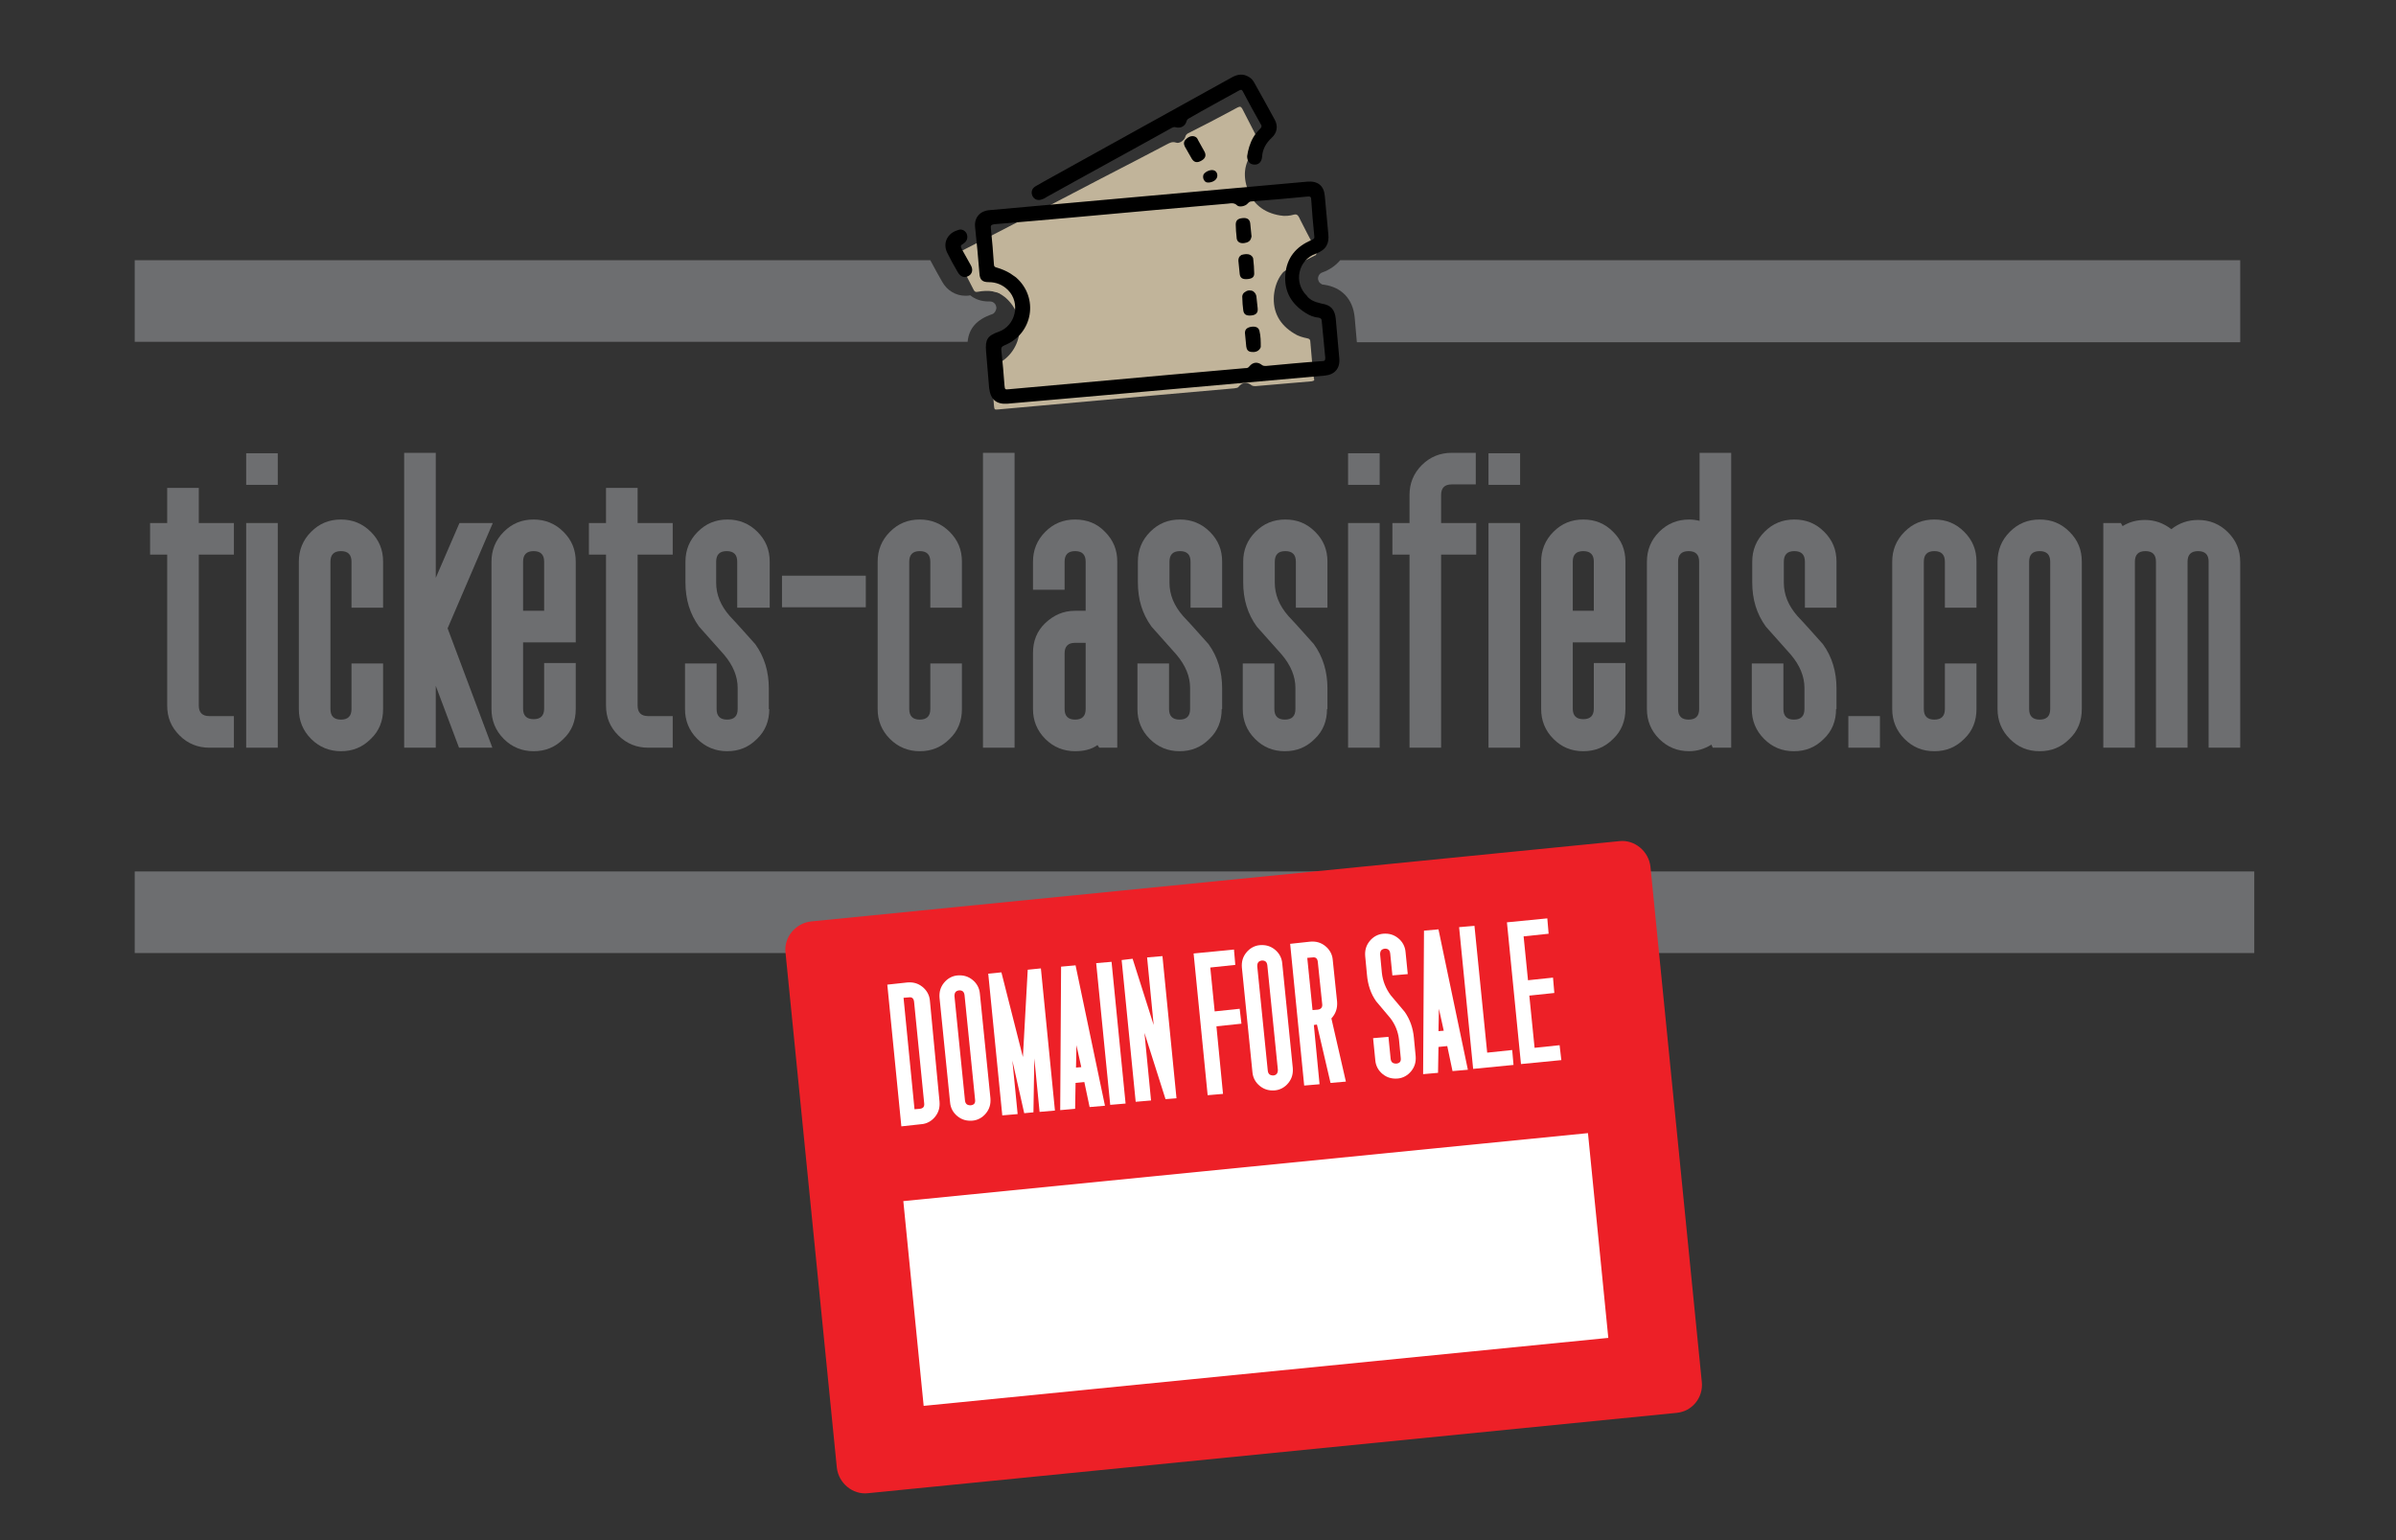 <?xml version="1.0" encoding="utf-8"?>
<!-- Generator: Adobe Illustrator 21.0.1, SVG Export Plug-In . SVG Version: 6.00 Build 0)  -->
<svg version="1.1" id="Layer_1" xmlns="http://www.w3.org/2000/svg" xmlns:xlink="http://www.w3.org/1999/xlink" x="0px" y="0px"
	 viewBox="0 0 546 351" style="enable-background:new 0 0 546 351;" xml:space="preserve">
<rect x="0" y="0" width="546" height="351" fill="#333333" stroke="none"/>
<style type="text/css">
	.st0{fill:#C1B49A;}
	.st1{fill:#6D6E70;}
	.st2{fill:#ED2027;}
	.st3{fill:#FFFFFF;}
</style>
<path class="st0" d="M298.9,86.9c-4.3,0.4-8.5,0.7-12.8,1.1c-0.3,0-0.6,0-0.9-0.2c-1-0.8-2.1-0.7-2.9,0.3c-0.3,0.4-0.7,0.3-1,0.4
	c-5.7,0.5-11.3,1-17,1.5c-12.2,1.1-24.5,2.2-36.7,3.3c-1,0.1-1,0.1-1.1-0.9c-0.2-2.6-0.4-5.2-0.7-7.8c-0.1-0.7,0.1-1,0.7-1.3
	c6.5-2.6,7.9-10.9,2.6-15.5c-0.4-0.3-0.8-0.6-1.3-0.9c-1-0.6-2-1-3.2-1.2c-0.4-0.1-0.7-0.2-0.7-0.7c-0.2-2.8-0.5-5.5-0.7-8.3
	c-0.1-0.7,0.1-0.9,0.8-0.9c12.1-1.1,24.1-2.1,36.2-3.2c5.7-0.5,11.4-1,17.1-1.5c0.7-0.1,1.4-0.2,2,0.4c0.5,0.5,1.9,0.2,2.4-0.4
	c0.2-0.3,0.5-0.5,0.9-0.5c4.2-0.4,8.5-0.7,12.7-1.1c0.6-0.1,0.8,0.1,0.9,0.7c0.2,2.8,0.5,5.5,0.7,8.3c0.1,0.6-0.1,0.7-0.6,0.9
	c-3.6,1.4-5.6,4-6,7.9c-0.3,3.8,1.3,6.7,4.6,8.7c0.9,0.6,2,0.9,3,1.1c0.5,0.1,0.7,0.3,0.7,0.8c0.2,2.8,0.5,5.6,0.8,8.3
	C299.6,86.6,299.5,86.8,298.9,86.9z"/>
<path class="st0" d="M299.5,58.3c-3.8,1.9-7.6,3.9-11.4,5.9c-0.3,0.1-0.5,0.3-0.9,0.1c-1.2-0.4-2.2,0.1-2.6,1.3
	c-0.1,0.4-0.5,0.6-0.8,0.7c-5.1,2.6-10.1,5.2-15.2,7.8c-10.9,5.6-21.8,11.3-32.7,16.9c-0.9,0.5-0.9,0.5-1.4-0.4
	c-1.2-2.3-2.4-4.7-3.6-7c-0.3-0.6-0.3-1,0.2-1.4c5.1-4.9,3.2-13.1-3.4-15.4c-0.5-0.2-1-0.2-1.5-0.4c-1.1-0.2-2.3-0.1-3.4,0.1
	c-0.4,0.1-0.7,0-0.9-0.4c-1.3-2.5-2.5-4.9-3.8-7.4c-0.3-0.6-0.2-0.9,0.4-1.2c10.8-5.5,21.5-11.1,32.2-16.7
	c5.1-2.6,10.2-5.3,15.2-7.9c0.6-0.3,1.2-0.7,2.1-0.4c0.7,0.3,1.9-0.5,2.1-1.3c0.1-0.4,0.3-0.6,0.6-0.8c3.8-1.9,7.6-3.9,11.3-5.9
	c0.6-0.3,0.8-0.2,1.1,0.3c1.3,2.5,2.5,4.9,3.8,7.4c0.3,0.5,0.2,0.7-0.2,1.1c-2.8,2.7-3.7,5.9-2.5,9.5c1.1,3.6,3.8,5.7,7.5,6.3
	c1.1,0.2,2.2,0.1,3.2-0.2c0.5-0.1,0.7,0,1,0.4c1.3,2.5,2.5,5,3.9,7.4C300.1,57.8,300.1,58.1,299.5,58.3z"/>
<g>
	<path class="st1" d="M53.3,170.4h-5.6c-2.6,0-4.9-0.9-6.8-2.8c-1.9-1.9-2.8-4.1-2.8-6.8v-34.4h-3.9v-7.2h3.9v-8h7.2v8h8v7.2h-8
		v34.4c0,1.6,0.8,2.4,2.4,2.4h5.6V170.4z"/>
	<path class="st1" d="M63.3,110.5h-7.2v-7.2h7.2V110.5z M63.3,170.4h-7.2v-51.2h7.2V170.4z"/>
	<path class="st1" d="M87.3,161.6c0,2.7-0.9,5-2.8,6.8c-1.9,1.9-4.1,2.8-6.8,2.8c-2.6,0-4.9-0.9-6.8-2.8c-1.9-1.9-2.8-4.2-2.8-6.8
		V128c0-2.6,0.9-4.9,2.8-6.8c1.9-1.9,4.1-2.8,6.8-2.8c2.6,0,4.9,0.9,6.8,2.8c1.9,1.9,2.8,4.1,2.8,6.8v10.5h-7.2V128
		c0-1.6-0.8-2.4-2.4-2.4c-1.6,0-2.4,0.8-2.4,2.4v33.6c0,1.6,0.8,2.4,2.4,2.4c1.6,0,2.4-0.8,2.4-2.4v-10.4h7.2V161.6z"/>
	<path class="st1" d="M112.3,119.2l-10.3,24l10.2,27.2h-7.6l-5.3-14.1v14.1h-7.2v-67.2h7.2v28.5l5.4-12.5H112.3z"/>
	<path class="st1" d="M131.2,161.6c0,2.7-0.9,5-2.8,6.8c-1.9,1.9-4.1,2.8-6.8,2.8c-2.6,0-4.9-0.9-6.8-2.8c-1.9-1.9-2.8-4.2-2.8-6.8
		V128c0-2.6,0.9-4.9,2.8-6.8c1.9-1.9,4.1-2.8,6.8-2.8c2.6,0,4.9,0.9,6.8,2.8c1.9,1.9,2.8,4.1,2.8,6.8v18.4h-12v15.1
		c0,1.6,0.8,2.4,2.4,2.4c1.6,0,2.4-0.8,2.4-2.4v-10.4h7.2V161.6z M124,139.3V128c0-1.6-0.8-2.4-2.4-2.4c-1.6,0-2.4,0.8-2.4,2.4v11.2
		H124z"/>
	<path class="st1" d="M153.3,170.4h-5.6c-2.6,0-4.9-0.9-6.8-2.8c-1.9-1.9-2.8-4.1-2.8-6.8v-34.4h-3.9v-7.2h3.9v-8h7.2v8h8v7.2h-8
		v34.4c0,1.6,0.8,2.4,2.4,2.4h5.6V170.4z"/>
	<path class="st1" d="M175.3,161.6c0,2.7-0.9,5-2.8,6.8c-1.9,1.9-4.1,2.8-6.8,2.8c-2.6,0-4.9-0.9-6.8-2.8c-1.9-1.9-2.8-4.2-2.8-6.8
		v-10.4h7.2v10.4c0,1.6,0.8,2.4,2.4,2.4c1.6,0,2.4-0.8,2.4-2.4v-4.8c0-2.6-1-5.1-3.1-7.6c-1.9-2.1-3.8-4.3-5.7-6.4
		c-2.1-2.9-3.1-6.2-3.1-10.1V128c0-2.6,0.9-4.9,2.8-6.8c1.9-1.9,4.1-2.8,6.8-2.8c2.6,0,4.9,0.9,6.8,2.8c1.9,1.9,2.8,4.1,2.8,6.8
		v10.5H168V128c0-1.6-0.8-2.4-2.4-2.4c-1.6,0-2.4,0.8-2.4,2.4v4.8c0,2.7,1,5.2,3.1,7.6c2,2.1,3.9,4.3,5.8,6.4
		c2.1,2.9,3.1,6.3,3.1,10.1V161.6z"/>
	<path class="st1" d="M197.3,138.4h-19.1v-7.2h19.1V138.4z"/>
	<path class="st1" d="M219.2,161.6c0,2.7-0.9,5-2.8,6.8c-1.9,1.9-4.1,2.8-6.8,2.8c-2.6,0-4.9-0.9-6.8-2.8c-1.9-1.9-2.8-4.2-2.8-6.8
		V128c0-2.6,0.9-4.9,2.8-6.8c1.9-1.9,4.1-2.8,6.8-2.8c2.6,0,4.9,0.9,6.8,2.8c1.9,1.9,2.8,4.1,2.8,6.8v10.5H212V128
		c0-1.6-0.8-2.4-2.4-2.4c-1.6,0-2.4,0.8-2.4,2.4v33.6c0,1.6,0.8,2.4,2.4,2.4c1.6,0,2.4-0.8,2.4-2.4v-10.4h7.2V161.6z"/>
	<path class="st1" d="M231.3,170.4H224v-67.2h7.2V170.4z"/>
	<path class="st1" d="M254.6,170.4h-4.1l-0.4-0.6c-1.4,1-3.1,1.4-5.1,1.4c-2.6,0-4.9-0.9-6.8-2.8c-1.9-1.9-2.8-4.2-2.8-6.8v-12.8
		c0-2.7,0.9-5,2.8-6.8c1.9-1.8,4.1-2.8,6.8-2.8h2.4V128c0-1.6-0.8-2.4-2.4-2.4c-1.6,0-2.4,0.8-2.4,2.4v6.4h-7.2V128
		c0-2.6,0.9-4.9,2.8-6.8c1.9-1.9,4.1-2.8,6.8-2.8c2.7,0,5,0.9,6.8,2.8c1.9,1.9,2.8,4.1,2.8,6.8V170.4z M247.4,161.6v-15.1h-2.4
		c-1.6,0-2.4,0.8-2.4,2.4v12.7c0,1.6,0.8,2.4,2.4,2.4C246.6,164,247.4,163.2,247.4,161.6z"/>
	<path class="st1" d="M278.4,161.6c0,2.7-0.9,5-2.8,6.8c-1.9,1.9-4.1,2.8-6.8,2.8c-2.6,0-4.9-0.9-6.8-2.8c-1.9-1.9-2.8-4.2-2.8-6.8
		v-10.4h7.2v10.4c0,1.6,0.8,2.4,2.4,2.4c1.6,0,2.4-0.8,2.4-2.4v-4.8c0-2.6-1-5.1-3.1-7.6c-1.9-2.1-3.8-4.3-5.7-6.4
		c-2.1-2.9-3.1-6.2-3.1-10.1V128c0-2.6,0.9-4.9,2.8-6.8c1.9-1.9,4.1-2.8,6.8-2.8c2.6,0,4.9,0.9,6.8,2.8c1.9,1.9,2.8,4.1,2.8,6.8
		v10.5h-7.2V128c0-1.6-0.8-2.4-2.4-2.4c-1.6,0-2.4,0.8-2.4,2.4v4.8c0,2.7,1,5.2,3.1,7.6c2,2.1,3.9,4.3,5.8,6.4
		c2.1,2.9,3.1,6.3,3.1,10.1V161.6z"/>
	<path class="st1" d="M302.4,161.6c0,2.7-0.9,5-2.8,6.8c-1.9,1.9-4.1,2.8-6.8,2.8s-4.9-0.9-6.8-2.8c-1.9-1.9-2.8-4.2-2.8-6.8v-10.4
		h7.2v10.4c0,1.6,0.8,2.4,2.4,2.4c1.6,0,2.4-0.8,2.4-2.4v-4.8c0-2.6-1-5.1-3.1-7.6c-1.9-2.1-3.8-4.3-5.7-6.4
		c-2.1-2.9-3.1-6.2-3.1-10.1V128c0-2.6,0.9-4.9,2.8-6.8c1.9-1.9,4.1-2.8,6.8-2.8s4.9,0.9,6.8,2.8c1.9,1.9,2.8,4.1,2.8,6.8v10.5h-7.2
		V128c0-1.6-0.8-2.4-2.4-2.4c-1.6,0-2.4,0.8-2.4,2.4v4.8c0,2.7,1,5.2,3.1,7.6c2,2.1,3.9,4.3,5.8,6.4c2.1,2.9,3.1,6.3,3.1,10.1V161.6
		z"/>
	<path class="st1" d="M314.4,110.5h-7.2v-7.2h7.2V110.5z M314.4,170.4h-7.2v-51.2h7.2V170.4z"/>
	<path class="st1" d="M336.4,126.4h-8v44h-7.2v-44h-3.9v-7.2h3.9v-6.4c0-2.6,0.9-4.9,2.8-6.8c1.9-1.9,4.2-2.8,6.8-2.8h5.5v7.2h-5.5
		c-1.6,0-2.4,0.8-2.4,2.4v6.4h8V126.4z"/>
	<path class="st1" d="M346.4,110.5h-7.2v-7.2h7.2V110.5z M346.4,170.4h-7.2v-51.2h7.2V170.4z"/>
	<path class="st1" d="M370.4,161.6c0,2.7-0.9,5-2.8,6.8c-1.9,1.9-4.1,2.8-6.8,2.8s-4.9-0.9-6.8-2.8c-1.9-1.9-2.8-4.2-2.8-6.8V128
		c0-2.6,0.9-4.9,2.8-6.8c1.9-1.9,4.1-2.8,6.8-2.8s4.9,0.9,6.8,2.8c1.9,1.9,2.8,4.1,2.8,6.8v18.4h-12v15.1c0,1.6,0.8,2.4,2.4,2.4
		c1.6,0,2.4-0.8,2.4-2.4v-10.4h7.2V161.6z M363.2,139.3V128c0-1.6-0.8-2.4-2.4-2.4c-1.6,0-2.4,0.8-2.4,2.4v11.2H363.2z"/>
	<path class="st1" d="M394.4,170.4h-4.1l-0.3-0.7c-1.6,1-3.3,1.5-5.1,1.5c-2.6,0-4.9-0.9-6.8-2.8c-1.9-1.9-2.8-4.2-2.8-6.8V128
		c0-2.6,0.9-4.9,2.8-6.8c1.9-1.9,4.2-2.8,6.8-2.8c0.8,0,1.6,0.1,2.4,0.3v-15.5h7.2V170.4z M387.2,161.6V128c0-1.6-0.8-2.4-2.4-2.4
		c-1.6,0-2.4,0.8-2.4,2.4v33.6c0,1.6,0.8,2.4,2.4,2.4C386.4,164,387.2,163.2,387.2,161.6z"/>
	<path class="st1" d="M418.4,161.6c0,2.7-0.9,5-2.8,6.8c-1.9,1.9-4.1,2.8-6.8,2.8s-4.9-0.9-6.8-2.8c-1.9-1.9-2.8-4.2-2.8-6.8v-10.4
		h7.2v10.4c0,1.6,0.8,2.4,2.4,2.4c1.6,0,2.4-0.8,2.4-2.4v-4.8c0-2.6-1-5.1-3.1-7.6c-1.9-2.1-3.8-4.3-5.7-6.4
		c-2.1-2.9-3.1-6.2-3.1-10.1V128c0-2.6,0.9-4.9,2.8-6.8c1.9-1.9,4.1-2.8,6.8-2.8s4.9,0.9,6.8,2.8c1.9,1.9,2.8,4.1,2.8,6.8v10.5h-7.2
		V128c0-1.6-0.8-2.4-2.4-2.4c-1.6,0-2.4,0.8-2.4,2.4v4.8c0,2.7,1,5.2,3.1,7.6c2,2.1,3.9,4.3,5.8,6.4c2.1,2.9,3.1,6.3,3.1,10.1V161.6
		z"/>
	<path class="st1" d="M428.4,170.4h-7.2v-7.2h7.2V170.4z"/>
	<path class="st1" d="M450.4,161.6c0,2.7-0.9,5-2.8,6.8c-1.9,1.9-4.1,2.8-6.8,2.8s-4.9-0.9-6.8-2.8c-1.9-1.9-2.8-4.2-2.8-6.8V128
		c0-2.6,0.9-4.9,2.8-6.8c1.9-1.9,4.1-2.8,6.8-2.8s4.9,0.9,6.8,2.8c1.9,1.9,2.8,4.1,2.8,6.8v10.5h-7.2V128c0-1.6-0.8-2.4-2.4-2.4
		c-1.6,0-2.4,0.8-2.4,2.4v33.6c0,1.6,0.8,2.4,2.4,2.4c1.6,0,2.4-0.8,2.4-2.4v-10.4h7.2V161.6z"/>
	<path class="st1" d="M474.4,161.6c0,2.7-0.9,5-2.8,6.8c-1.9,1.9-4.1,2.8-6.8,2.8s-4.9-0.9-6.8-2.8c-1.9-1.9-2.8-4.2-2.8-6.8V128
		c0-2.6,0.9-4.9,2.8-6.8c1.9-1.9,4.1-2.8,6.8-2.8s4.9,0.9,6.8,2.8c1.9,1.9,2.8,4.1,2.8,6.8V161.6z M467.2,161.6V128
		c0-1.6-0.8-2.4-2.4-2.4c-1.6,0-2.4,0.8-2.4,2.4v33.6c0,1.6,0.8,2.4,2.4,2.4C466.4,164,467.2,163.2,467.2,161.6z"/>
	<path class="st1" d="M510.5,170.4h-7.2V128c0-1.6-0.8-2.4-2.4-2.4c-1.6,0-2.4,0.8-2.4,2.4v42.4h-7.2V128c0-1.6-0.8-2.4-2.4-2.4
		c-1.6,0-2.4,0.8-2.4,2.4v42.4h-7.2v-51.2h4l0.4,0.7c1.6-1,3.3-1.4,5.1-1.4c2.2,0,4.2,0.7,6,2.1c1.8-1.4,3.8-2.1,6.1-2.1
		c2.6,0,4.9,0.9,6.8,2.8c1.9,1.9,2.8,4.1,2.8,6.8V170.4z"/>
</g>
<g>
	<path d="M298.9,68.4c0.7,0.4,1.5,0.6,2.3,0.8c2.1,0.3,3,1.4,3.2,3.5c0.3,3,0.5,6,0.8,9c0.2,2.3-1.1,3.7-3.3,3.9
		c-16.9,1.5-33.7,3-50.6,4.5c-7.2,0.6-14.4,1.3-21.7,1.9c-2.6,0.2-3.9-1-4.2-3.6c-0.2-2.8-0.5-5.6-0.7-8.4c-0.2-2.6,0.3-3.5,2.9-4.4
		c3.9-1.4,5-6.6,2.1-9.5c-1.2-1.2-2.7-1.8-4.4-1.8c-1.4,0-2-0.5-2.1-1.9c-0.3-3.6-0.6-7.1-1-10.7c-0.2-2.1,1.1-3.6,3.2-3.8
		c24.2-2.2,48.3-4.3,72.5-6.5c2.4-0.2,3.8,0.9,4,3.3c0.3,2.9,0.5,5.8,0.8,8.7c0.2,2-0.4,3.5-2.8,4.4c-4.1,1.4-5.2,6.6-2.1,9.6
		C298.1,67.9,298.5,68.1,298.9,68.4z M230.2,62.3c0.4,0.3,0.9,0.6,1.3,0.9c5.3,4.6,3.9,12.9-2.6,15.5c-0.7,0.3-0.8,0.6-0.7,1.3
		c0.3,2.6,0.5,5.2,0.7,7.8c0.1,1,0.1,1,1.1,0.9c12.2-1.1,24.5-2.2,36.7-3.3c5.7-0.5,11.3-1,17-1.5c0.4,0,0.7,0,1-0.4
		c0.8-1,1.9-1.1,2.9-0.3c0.3,0.2,0.5,0.2,0.9,0.2c4.3-0.4,8.5-0.8,12.8-1.1c0.6,0,0.7-0.2,0.7-0.8c-0.3-2.8-0.5-5.6-0.8-8.3
		c0-0.5-0.2-0.7-0.7-0.8c-1.1-0.1-2.1-0.5-3-1.1c-3.2-2-4.9-4.9-4.6-8.7c0.3-3.8,2.4-6.4,6-7.9c0.5-0.2,0.7-0.4,0.6-0.9
		c-0.3-2.8-0.5-5.5-0.7-8.3c0-0.6-0.2-0.8-0.9-0.7c-4.2,0.4-8.5,0.8-12.7,1.1c-0.4,0-0.6,0.2-0.9,0.5c-0.5,0.6-1.9,0.9-2.4,0.4
		c-0.6-0.6-1.3-0.5-2-0.4c-5.7,0.5-11.4,1-17.1,1.5c-12.1,1.1-24.1,2.2-36.2,3.2c-0.7,0.1-0.9,0.3-0.8,0.9c0.3,2.8,0.5,5.5,0.7,8.3
		c0,0.5,0.3,0.6,0.7,0.7C228.2,61.3,229.2,61.7,230.2,62.3z"/>
	<path d="M285.6,31.3c0.4-0.7,1-1.4,1.6-2c0.3-0.3,0.4-0.6,0.1-1c-1.4-2.5-2.8-5-4.1-7.5c-0.2-0.4-0.4-0.4-0.8-0.2
		c-3.8,2.1-7.7,4.2-11.5,6.4c-0.2,0.1-0.4,0.3-0.5,0.6c-0.3,1.2-1.4,1.7-2.5,1.4c-0.3-0.1-0.5,0-0.8,0.1
		c-9.5,5.3-19.1,10.5-28.6,15.8c-0.3,0.2-0.6,0.4-1,0.5c-0.9,0.4-1.8,0.1-2.2-0.7c-0.4-0.8-0.2-1.7,0.6-2.2c0.7-0.4,1.4-0.8,2.1-1.2
		c14.2-7.9,28.4-15.7,42.6-23.6c1.4-0.8,2.7-1,4.1-0.1c0.5,0.3,0.8,0.7,1.1,1.2c1.6,2.8,3.1,5.6,4.7,8.5c0.8,1.5,0.5,3-0.7,4.1
		c-1.3,1.2-2.1,2.6-2.2,4.4c-0.1,1.1-0.8,1.8-1.8,1.7c-1,0-1.6-0.8-1.6-1.9C284.4,34.2,284.8,32.7,285.6,31.3z"/>
	<path d="M215.9,54.2c0.6-1,1.5-1.5,2.5-1.8c0.8-0.3,1.6,0.2,1.9,0.9c0.3,0.8,0.1,1.6-0.6,2.1c-0.9,0.6-0.9,0.6-0.4,1.6
		c0.6,1.1,1.3,2.3,1.9,3.4c0.6,1,0.4,2-0.5,2.5c-0.9,0.5-1.8,0.2-2.4-0.8c-0.9-1.5-1.7-3-2.5-4.6C215.3,56.4,215.3,55.2,215.9,54.2z
		"/>
	<path d="M272.6,31.3c0.1,0.1,0.3,0.3,0.4,0.6c0.5,0.9,1,1.8,1.5,2.7c0.4,0.8,0.2,1.5-0.7,2c-1,0.6-1.7,0.4-2.2-0.4
		c-0.5-0.9-1.1-1.9-1.6-2.8c-0.3-0.6-0.3-1.2,0.3-1.7C271,31,271.9,30.8,272.6,31.3z"/>
	<path d="M276.8,38.9c0.6,0.3,0.8,1.2,0.4,1.8c-0.4,0.7-1.7,1.1-2.4,0.8c-0.6-0.4-0.8-1.2-0.5-1.8C274.8,39,276.1,38.5,276.8,38.9z"
		/>
	<path d="M284.9,58.1c0.5,0.3,0.7,0.6,0.7,1.1c0.1,1,0.2,1.9,0.2,2.9c0.1,1-0.4,1.4-1.5,1.5c-1.1,0.1-1.7-0.2-1.8-1.2
		c-0.1-1-0.2-2-0.3-3c0-0.6,0.2-1,0.7-1.3C283.6,57.9,284.3,57.8,284.9,58.1z"/>
	<path d="M285.6,66.4c0.5,0.4,0.6,0.7,0.7,1.1c0.1,0.9,0.2,1.8,0.3,2.8c0.1,1-0.4,1.5-1.5,1.6c-1.2,0.1-1.7-0.3-1.8-1.3
		c-0.1-0.9-0.2-1.7-0.2-2.6c-0.1-0.6,0.1-1.2,0.7-1.5C284.3,66.1,285.1,66.1,285.6,66.4z"/>
	<path d="M284.9,54.7c-0.3,0.5-1.2,0.8-2,0.7c-0.7-0.1-1.1-0.6-1.1-1.3c-0.1-1-0.2-1.9-0.2-2.9c0-0.9,0.4-1.4,1.6-1.5
		c1-0.1,1.6,0.3,1.7,1.2c0.1,1,0.2,2,0.3,3C285.1,54.2,285.1,54.4,284.9,54.7z"/>
	<path d="M287.1,79.5c-0.5,0.7-1.3,0.8-2,0.7c-0.7-0.1-1-0.5-1.1-1.2c-0.1-1-0.2-2-0.3-3.1c0-0.8,0.4-1.2,1.3-1.4
		c1.1-0.2,1.8,0.1,2,0.9c0.3,1.2,0.3,2.4,0.3,3.6C287.3,79.2,287.2,79.3,287.1,79.5z"/>
</g>
<g>
	<path class="st1" d="M226.1,71.6c0.6-0.2,0.8-0.8,0.9-1.1c0.1-0.2,0.1-0.8-0.3-1.3c-0.4-0.4-0.7-0.5-1.2-0.5l-0.2,0
		c-1.7,0-3.1-0.5-4.2-1.4c-0.4,0.1-0.7,0.1-1.1,0.1h0c-2.2,0-4.2-1.2-5.3-3.2c-0.8-1.4-1.7-3-2.6-4.7c0-0.1-0.1-0.1-0.1-0.2H30.7
		v18.6h189.8C220.8,74.8,222.6,72.8,226.1,71.6z"/>
	<path class="st1" d="M305.4,59.3c-1,1.2-2.4,2.2-4.1,2.8c-0.6,0.2-0.8,0.7-0.9,1c-0.1,0.3-0.1,0.9,0.4,1.4c0.1,0.1,0.2,0.1,0.3,0.2
		c0,0,0.1,0.1,0.1,0.1c0.1,0,0.3,0.1,0.6,0.1c4,0.6,6.5,3.3,6.9,7.4c0.2,1.9,0.3,3.8,0.5,5.7h201.3V59.3H305.4z"/>
</g>
<rect x="30.7" y="198.6" class="st1" width="483" height="18.6"/>
<g>
	<path class="st2" d="M382,322l-184.2,18.3c-3.5,0.4-6.7-2.3-7.1-5.8l-11.7-117.4c-0.4-3.5,2.3-6.7,5.8-7.1l184.2-18.3
		c3.5-0.4,6.7,2.3,7.1,5.8l11.7,117.4C388.2,318.5,385.6,321.7,382,322z"/>
	<g>
		<path class="st3" d="M214.1,251.1c0.1,1.3-0.2,2.4-1,3.4c-0.8,1-1.9,1.6-3.1,1.7l-4.6,0.5l-3.2-32.3l4.6-0.5
			c1.3-0.1,2.4,0.2,3.4,1c1,0.8,1.6,1.9,1.7,3.1L214.1,251.1z M210.6,251.4l-2.3-23.1c-0.1-0.8-0.5-1.1-1.2-1l-1.2,0.1l2.5,25.4
			l1.2-0.1C210.4,252.6,210.7,252.2,210.6,251.4z"/>
		<path class="st3" d="M225.7,250.3c0.1,1.3-0.2,2.4-1,3.4c-0.8,1-1.9,1.6-3.1,1.7c-1.3,0.1-2.4-0.2-3.4-1c-1-0.8-1.6-1.9-1.7-3.2
			l-2.4-23.8c-0.1-1.3,0.2-2.4,1-3.4c0.8-1,1.9-1.6,3.1-1.7c1.3-0.1,2.4,0.2,3.4,1c1,0.8,1.6,1.9,1.7,3.2L225.7,250.3z M222.2,250.6
			l-2.4-23.8c-0.1-0.8-0.5-1.1-1.2-1.1c-0.8,0.1-1.1,0.5-1.1,1.3l2.4,23.8c0.1,0.8,0.5,1.1,1.3,1.1
			C222,251.8,222.3,251.4,222.2,250.6z"/>
		<path class="st3" d="M240.4,253.1l-3.5,0.3l-1.2-12.2l-0.2,12.3l-2.1,0.2l-2.7-12l1.2,12.2l-3.5,0.3l-3.2-32.3l3-0.3l4.9,19.3
			l1.1-19.9l3-0.3L240.4,253.1z"/>
		<path class="st3" d="M251.8,252l-3.5,0.3l-1.2-5.7l-2,0.2l-0.1,5.9l-3.4,0.3l0.2-32.7l3.3-0.3L251.8,252z M246.4,243.2l-1.1-5
			l-0.1,5.1L246.4,243.2z"/>
		<path class="st3" d="M256.5,251.5l-3.5,0.3l-3.2-32.3l3.5-0.3L256.5,251.5z"/>
		<path class="st3" d="M268.1,250.3l-2.5,0.2l-4.8-15.1l1.5,15.4l-3.5,0.3l-3.2-32.3l2.5-0.3l4.8,15.1l-1.5-15.4l3.5-0.3
			L268.1,250.3z"/>
		<path class="st3" d="M282.9,233.3l-5.7,0.6l1.5,15.4l-3.5,0.3l-3.2-32.3l9.2-0.9l0.3,3.5l-5.7,0.6l1,10l5.7-0.6L282.9,233.3z"/>
		<path class="st3" d="M294.6,243.4c0.1,1.3-0.2,2.4-1,3.4c-0.8,1-1.9,1.6-3.1,1.7c-1.3,0.1-2.4-0.2-3.4-1c-1-0.8-1.6-1.9-1.7-3.2
			l-2.4-23.8c-0.1-1.3,0.2-2.4,1-3.4c0.8-1,1.9-1.6,3.1-1.7c1.3-0.1,2.4,0.2,3.4,1c1,0.8,1.6,1.9,1.7,3.2L294.6,243.4z M291.2,243.8
			l-2.4-23.8c-0.1-0.8-0.5-1.1-1.2-1.1c-0.8,0.1-1.1,0.5-1.1,1.3l2.4,23.8c0.1,0.8,0.5,1.1,1.3,1.1
			C290.9,245,291.2,244.6,291.2,243.8z"/>
		<path class="st3" d="M306.7,246.5l-3.5,0.3l-3.1-13.3l-0.7,0.1l1.3,13.5l-3.5,0.3l-3.2-32.3l4.6-0.5c1.3-0.1,2.4,0.2,3.4,1
			c1,0.8,1.6,1.9,1.7,3.1l1,9.6c0.1,1.5-0.3,2.7-1.3,3.8L306.7,246.5z M301.3,228.8l-1-9.6c-0.1-0.8-0.5-1.1-1.2-1l-1.2,0.1
			l1.2,11.9l1.2-0.1C301.1,230,301.4,229.5,301.3,228.8z"/>
		<path class="st3" d="M322.6,240.7c0.1,1.3-0.2,2.4-1,3.4c-0.8,1-1.9,1.6-3.1,1.7c-1.3,0.1-2.4-0.2-3.4-1c-1-0.8-1.6-1.9-1.7-3.2
			l-0.5-5l3.5-0.3l0.5,5c0.1,0.8,0.5,1.1,1.3,1.1c0.8-0.1,1.1-0.5,1-1.3l-0.4-4.2c-0.2-1.8-0.9-3.5-2-4.9c-1.1-1.3-2.1-2.5-3.2-3.8
			c-1.2-1.7-1.9-3.7-2.1-6.1l-0.4-4.2c-0.1-1.3,0.2-2.4,1-3.4c0.8-1,1.9-1.6,3.1-1.7c1.3-0.1,2.4,0.2,3.4,1c1,0.8,1.6,1.9,1.7,3.2
			l0.5,5l-3.5,0.3l-0.5-5c-0.1-0.8-0.5-1.1-1.2-1.1c-0.8,0.1-1.1,0.5-1.1,1.3l0.4,4.2c0.2,1.9,0.9,3.6,2,5.1
			c1.1,1.3,2.1,2.5,3.2,3.8c1.2,1.7,1.9,3.7,2.1,5.9L322.6,240.7z"/>
		<path class="st3" d="M334.5,243.8l-3.5,0.3l-1.2-5.7l-2,0.2l-0.1,5.9l-3.4,0.3l0.2-32.7l3.3-0.3L334.5,243.8z M329,234.9l-1.1-5
			l-0.1,5.1L329,234.9z"/>
		<path class="st3" d="M344.9,242.7l-9.2,0.9l-3.2-32.3l3.5-0.3l2.9,28.9l5.7-0.6L344.9,242.7z"/>
		<path class="st3" d="M355.8,241.6l-9.2,0.9l-3.2-32.3l9.2-0.9l0.3,3.5l-5.7,0.6l1,10l5.7-0.6l0.3,3.5l-5.7,0.6l1.2,11.9l5.7-0.6
			L355.8,241.6z"/>
	</g>
	
		<rect x="207.8" y="265.9" transform="matrix(0.995 -9.881690e-02 9.881690e-02 0.995 -27.188 29.698)" class="st3" width="156.8" height="46.9"/>
</g>
</svg>
